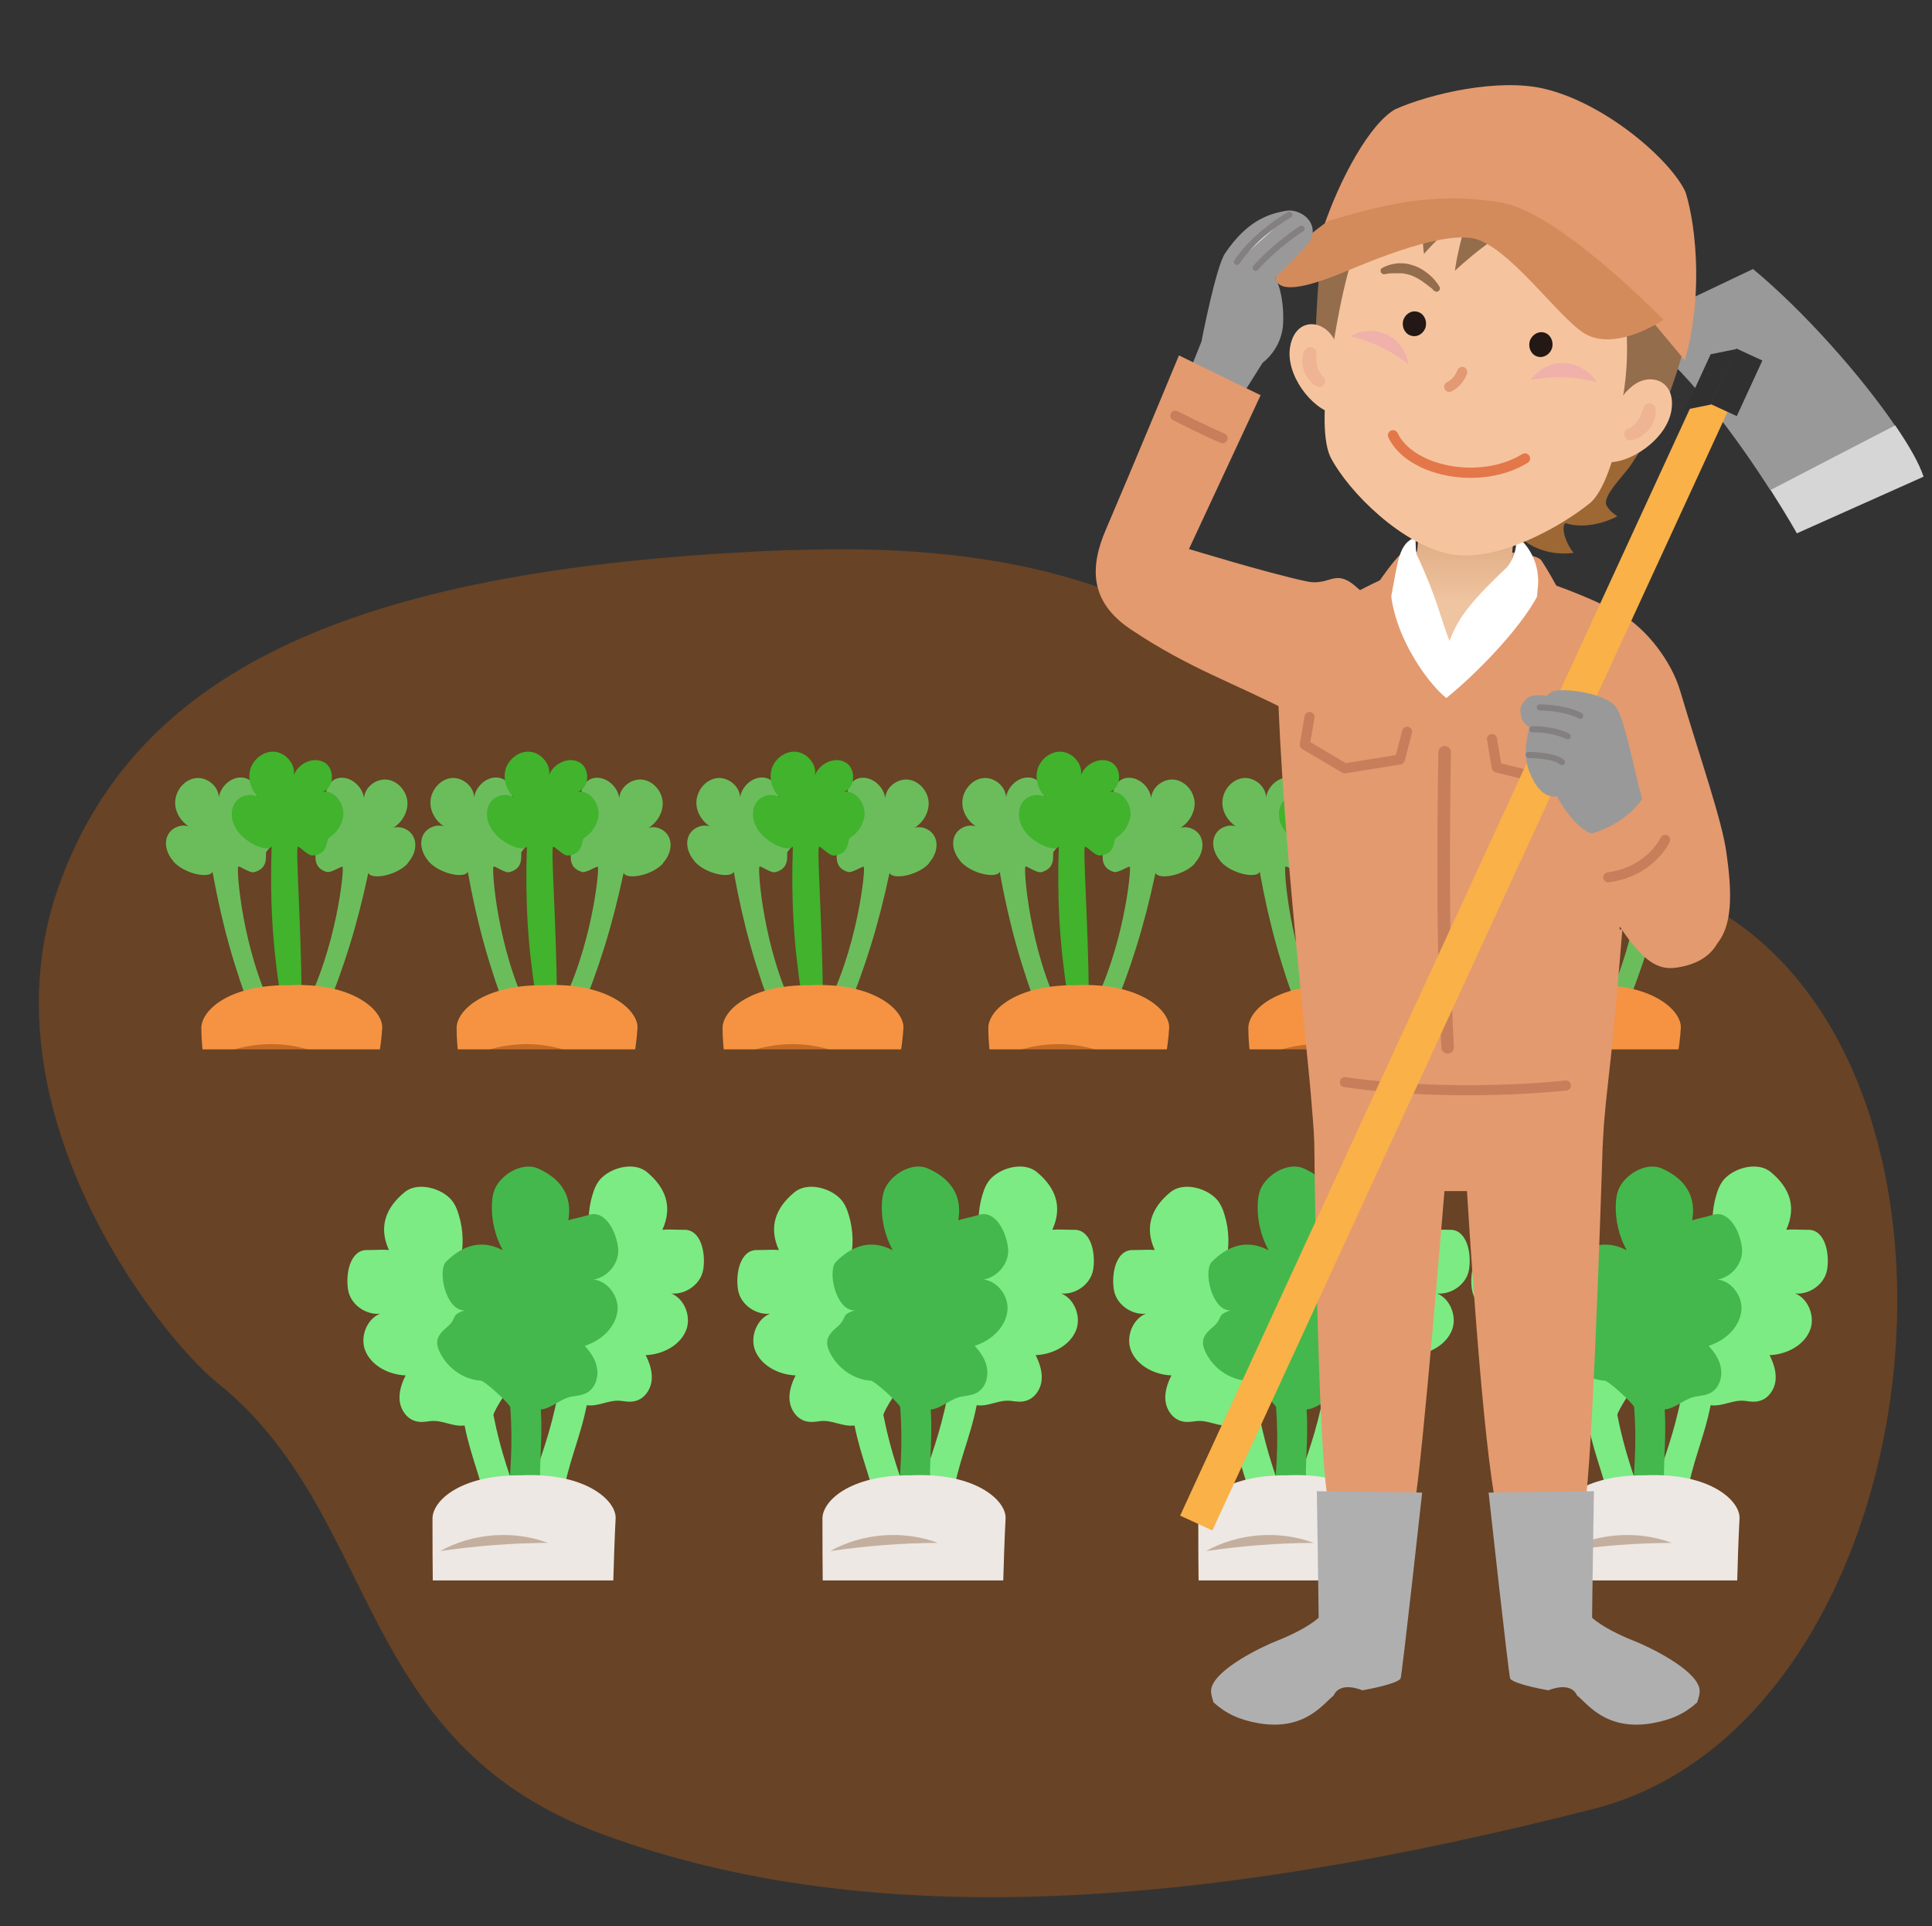 <?xml version="1.0" encoding="UTF-8"?><svg id="_レイヤー_2" xmlns="http://www.w3.org/2000/svg" xmlns:xlink="http://www.w3.org/1999/xlink" viewBox="0 0 84.92 84.65"><rect x="0" y="0" width="84.92" height="84.65" fill="#333333" stroke="none"/><defs><style>.cls-1{stroke:#848080;stroke-width:.27px;}.cls-1,.cls-2,.cls-3,.cls-4,.cls-5{stroke-linecap:round;stroke-linejoin:round;}.cls-1,.cls-6{fill:#fff;}.cls-7{fill:#c46b27;}.cls-8{fill:#7ceb84;}.cls-9{fill:#231815;}.cls-10{fill:#684325;}.cls-11{fill:#d48b5b;}.cls-2{stroke:#e37749;}.cls-2,.cls-3,.cls-12,.cls-4,.cls-5{fill:none;}.cls-2,.cls-4{stroke-width:.45px;}.cls-13{fill:#f9b148;}.cls-14{fill:#e39a6f;}.cls-3{stroke-width:.44px;}.cls-3,.cls-5{stroke:#c77e5b;}.cls-15{fill:#9d6834;}.cls-16{fill:#303030;}.cls-17{fill:#eeb493;}.cls-18{fill:#ede8e4;}.cls-19{fill:url(#_名称未設定グラデーション);}.cls-20{fill:#936d4c;}.cls-21{fill:#6bbd5c;}.cls-22{fill:#f59342;}.cls-23{fill:#f0b1aa;}.cls-24{fill:#c4af9f;}.cls-25{fill:#afafb0;}.cls-26{fill:#999;}.cls-4{stroke:#e29974;}.cls-27{fill:#d6d6d6;}.cls-5{stroke-width:.55px;}.cls-28{fill:#41b32d;}.cls-29{fill:#44b84c;}.cls-30{clip-path:url(#clippath);}.cls-31{fill:#f5c49e;}</style><clipPath id="clippath"><rect class="cls-12" x="12.75" y="50.45" width="69.19" height="19.01"/></clipPath><linearGradient id="_名称未設定グラデーション" x1="-348.93" y1="779.38" x2="-348.93" y2="782.38" gradientTransform="translate(-284.61 -755.9) rotate(-180) scale(1 -1)" gradientUnits="userSpaceOnUse"><stop offset="0" stop-color="#deac83"/><stop offset="1" stop-color="#efc4a0"/></linearGradient></defs><g id="_レイヤー_2-2"><g id="_レイヤー_5"><g id="_レイヤー_2-2"><path class="cls-10" d="M34.83,24.17c-19,.71-28.83,5.14-32.26,14.81-3.43,9.67,4.3,19.63,7.01,21.82,7.17,5.77,5.92,15.74,16.83,19.79,11.98,4.45,26.78,3.21,43.64-1.09,15.9-4.05,18.7-36.16,2.34-40.83s-16.68-15.27-37.56-14.49h0Z"/><path class="cls-21" d="M7.61,37.84c-.28-.32-.42-.79-.22-1.16s.75-.53,1.08-.26c-.45-.21-.79-.68-.77-1.18s.4-.97.89-1.04,1.01.34,1.03.84c.09-.55.67-1.01,1.2-.83s.67,1.04.17,1.29c.56-.26,1.21.4,1.14,1.01-.04.32-.1.56-.42.92-.08.09.16.71-.53.9-.21.06-.66-.3-.71-.24-.08.12.17,3.63,1.56,6.38l-.91.21c-.84-2.19-1.36-4.05-1.78-6.37-.11.31-1.22.12-1.73-.46h0Z"/><path class="cls-21" d="M17.92,37.93c.29-.31.44-.78.25-1.16s-.73-.55-1.07-.29c.46-.19.8-.66.81-1.15s-.37-.98-.86-1.06-1.02.31-1.05.81c-.07-.55-.65-1.02-1.18-.87s-.7,1.03-.2,1.29c-.55-.28-1.22.36-1.17.98.03.32.09.57.4.93.08.09-.17.7.5.91.21.06.67-.28.71-.22.07.12-.27,3.63-1.73,6.34l.9.24c.9-2.17,1.47-4.02,1.96-6.32.1.31,1.22.15,1.74-.42h-.01,0Z"/><path class="cls-28" d="M10.35,36.38c-.21-.37-.24-.86.04-1.18s.84-.36,1.11-.03c-.4-.3-.62-.83-.51-1.31s.6-.87,1.09-.82.92.55.83,1.03c.2-.52.87-.84,1.35-.56s.43,1.16-.11,1.3c.6-.14,1.1.65.9,1.23-.1.3-.22.53-.61.8-.1.07,0,.73-.71.76-.22,0-.59-.44-.64-.38-.1.1.14,3.31.17,6.57h-.93c-.36-2.31-.47-4.24-.39-6.59-.17.28-1.22-.15-1.59-.82Z"/><path class="cls-22" d="M13.92,55.14s2.69-6.54,2.88-9.96c.04-.76-1.26-2.01-4.11-1.88-2.66-.02-3.84,1.12-3.84,1.88,0,3.83,2.88,9.96,2.88,9.96.32,1.1,1.87,1.1,2.19,0Z"/><path class="cls-7" d="M9.18,46.59c1.39-.78,3.17-.92,4.67-.36-1.61,0-3.08.12-4.67.36h0Z"/><path class="cls-7" d="M10.61,49.61c1.48-.6,3.25-.52,4.67.2-1.59-.16-3.07-.23-4.67-.2h0Z"/><path class="cls-7" d="M10.94,52.9c1.19-.44,2.55-.41,3.72.09-1.28.07-2.45.04-3.72-.09h0Z"/><path class="cls-21" d="M18.83,37.84c-.28-.32-.42-.79-.22-1.16s.75-.53,1.08-.26c-.45-.21-.79-.68-.77-1.18s.4-.97.89-1.04,1.01.34,1.03.84c.09-.55.67-1.01,1.2-.83s.67,1.04.17,1.29c.56-.26,1.21.4,1.14,1.01-.04.32-.1.56-.42.92-.08.09.16.71-.53.9-.21.06-.66-.3-.71-.24-.08.12.17,3.63,1.56,6.38l-.91.21c-.84-2.19-1.36-4.05-1.78-6.37-.11.31-1.22.12-1.73-.46h0Z"/><path class="cls-21" d="M29.14,37.93c.29-.31.44-.78.25-1.16s-.73-.55-1.07-.29c.46-.19.8-.66.81-1.15s-.37-.98-.86-1.06-1.02.31-1.05.81c-.07-.55-.65-1.02-1.18-.87s-.7,1.03-.2,1.29c-.55-.28-1.22.36-1.17.98.03.32.09.57.4.93.08.09-.17.7.5.91.21.06.67-.28.71-.22.07.12-.27,3.63-1.73,6.34l.9.24c.9-2.17,1.47-4.02,1.96-6.32.1.31,1.22.15,1.74-.42h0Z"/><path class="cls-28" d="M21.57,36.38c-.21-.37-.24-.86.04-1.18s.84-.36,1.11-.03c-.4-.3-.62-.83-.51-1.31s.6-.87,1.09-.82.92.55.83,1.03c.2-.52.87-.84,1.35-.56s.43,1.16-.11,1.3c.6-.14,1.1.65.9,1.23-.1.3-.22.53-.61.8-.1.07,0,.73-.71.76-.22,0-.59-.44-.64-.38-.1.1.14,3.31.17,6.57h-.93c-.36-2.31-.47-4.24-.39-6.59-.17.28-1.22-.15-1.59-.82Z"/><path class="cls-22" d="M25.14,55.14s2.69-6.54,2.88-9.96c.04-.76-1.26-2.01-4.11-1.88-2.66-.02-3.84,1.12-3.84,1.88,0,3.83,2.88,9.96,2.88,9.96.32,1.1,1.87,1.1,2.19,0Z"/><path class="cls-7" d="M20.4,46.59c1.39-.78,3.17-.92,4.67-.36-1.61,0-3.08.12-4.67.36h0Z"/><path class="cls-7" d="M21.83,49.61c1.48-.6,3.25-.52,4.67.2-1.59-.16-3.07-.23-4.67-.2h0Z"/><path class="cls-7" d="M22.16,52.9c1.19-.44,2.55-.41,3.72.09-1.28.07-2.45.04-3.72-.09h0Z"/><path class="cls-21" d="M30.52,37.84c-.28-.32-.42-.79-.22-1.16s.75-.53,1.08-.26c-.45-.21-.79-.68-.77-1.18s.4-.97.89-1.04,1.01.34,1.03.84c.09-.55.67-1.01,1.2-.83.53.18.67,1.04.17,1.29.56-.26,1.21.4,1.14,1.01-.04.32-.1.56-.42.92-.08.09.16.71-.53.9-.21.06-.66-.3-.71-.24-.08.12.17,3.63,1.56,6.38l-.91.21c-.84-2.19-1.36-4.05-1.78-6.37-.11.31-1.22.12-1.73-.46h0Z"/><path class="cls-21" d="M40.83,37.93c.29-.31.44-.78.25-1.16s-.73-.55-1.07-.29c.46-.19.8-.66.81-1.15s-.37-.98-.86-1.06-1.02.31-1.05.81c-.07-.55-.65-1.02-1.18-.87s-.7,1.03-.2,1.29c-.55-.28-1.22.36-1.17.98.03.32.09.57.4.93.08.09-.17.7.5.91.21.06.67-.28.71-.22.07.12-.27,3.63-1.73,6.34l.9.24c.9-2.17,1.47-4.02,1.96-6.32.1.31,1.22.15,1.74-.42h-.01Z"/><path class="cls-28" d="M33.26,36.38c-.21-.37-.24-.86.04-1.18s.84-.36,1.11-.03c-.4-.3-.62-.83-.51-1.31s.6-.87,1.09-.82.92.55.83,1.03c.2-.52.87-.84,1.35-.56s.43,1.16-.11,1.3c.6-.14,1.1.65.9,1.23-.1.3-.22.53-.61.8-.1.07,0,.73-.71.76-.22,0-.59-.44-.64-.38-.1.1.14,3.31.17,6.57h-.93c-.36-2.31-.47-4.24-.39-6.59-.17.28-1.22-.15-1.59-.82Z"/><path class="cls-22" d="M36.83,55.14s2.69-6.54,2.88-9.96c.04-.76-1.26-2.01-4.11-1.88-2.66-.02-3.84,1.12-3.84,1.88,0,3.83,2.88,9.96,2.88,9.96.32,1.1,1.87,1.1,2.19,0Z"/><path class="cls-7" d="M32.09,46.59c1.39-.78,3.17-.92,4.67-.36-1.61,0-3.08.12-4.67.36h0Z"/><path class="cls-7" d="M33.52,49.61c1.48-.6,3.25-.52,4.67.2-1.59-.16-3.07-.23-4.67-.2h0Z"/><path class="cls-7" d="M33.85,52.9c1.19-.44,2.55-.41,3.72.09-1.28.07-2.45.04-3.72-.09h0Z"/><path class="cls-21" d="M42.21,37.84c-.28-.32-.42-.79-.22-1.16s.75-.53,1.08-.26c-.45-.21-.79-.68-.77-1.18s.4-.97.89-1.04,1.01.34,1.03.84c.09-.55.67-1.01,1.2-.83s.67,1.04.17,1.29c.56-.26,1.21.4,1.14,1.01-.04.32-.1.56-.42.92-.08.09.16.71-.53.9-.21.06-.66-.3-.71-.24-.08.12.17,3.63,1.56,6.38l-.91.21c-.84-2.19-1.36-4.05-1.78-6.37-.11.31-1.22.12-1.73-.46h0Z"/><path class="cls-21" d="M52.52,37.93c.29-.31.44-.78.25-1.16s-.73-.55-1.07-.29c.46-.19.8-.66.81-1.15s-.37-.98-.86-1.06-1.02.31-1.05.81c-.07-.55-.65-1.02-1.18-.87s-.7,1.03-.2,1.29c-.55-.28-1.22.36-1.17.98.03.32.09.57.4.93.08.09-.17.7.5.91.21.06.67-.28.71-.22.07.12-.27,3.63-1.73,6.34l.9.24c.9-2.17,1.47-4.02,1.96-6.32.1.31,1.22.15,1.74-.42h-.01Z"/><path class="cls-28" d="M44.95,36.38c-.21-.37-.24-.86.04-1.18s.84-.36,1.11-.03c-.4-.3-.62-.83-.51-1.31s.6-.87,1.09-.82.92.55.83,1.03c.2-.52.87-.84,1.35-.56s.43,1.16-.11,1.3c.6-.14,1.1.65.9,1.23-.1.3-.22.53-.61.8-.1.07,0,.73-.71.76-.22,0-.59-.44-.64-.38-.1.1.14,3.31.17,6.57h-.93c-.36-2.31-.47-4.24-.39-6.59-.17.28-1.22-.15-1.59-.82Z"/><path class="cls-22" d="M48.51,55.14s2.69-6.54,2.88-9.96c.04-.76-1.26-2.01-4.11-1.88-2.66-.02-3.84,1.12-3.84,1.88,0,3.83,2.88,9.96,2.88,9.96.32,1.1,1.87,1.1,2.19,0Z"/><path class="cls-7" d="M43.78,46.59c1.39-.78,3.17-.92,4.67-.36-1.61,0-3.08.12-4.67.36h0Z"/><path class="cls-7" d="M45.21,49.61c1.48-.6,3.25-.52,4.67.2-1.59-.16-3.07-.23-4.67-.2h0Z"/><path class="cls-7" d="M45.54,52.9c1.19-.44,2.55-.41,3.72.09-1.28.07-2.45.04-3.72-.09h0Z"/><path class="cls-21" d="M53.64,37.84c-.28-.32-.42-.79-.22-1.16s.75-.53,1.08-.26c-.45-.21-.79-.68-.77-1.18s.4-.97.89-1.04,1.01.34,1.03.84c.09-.55.67-1.01,1.2-.83s.67,1.04.17,1.29c.56-.26,1.21.4,1.14,1.01-.04.32-.1.56-.42.92-.08.09.16.71-.53.9-.21.06-.66-.3-.71-.24-.08.12.17,3.63,1.56,6.38l-.91.21c-.84-2.19-1.36-4.05-1.78-6.37-.11.31-1.22.12-1.73-.46h0Z"/><path class="cls-21" d="M63.94,37.93c.29-.31.44-.78.25-1.16s-.73-.55-1.07-.29c.46-.19.8-.66.81-1.15s-.37-.98-.86-1.06-1.02.31-1.05.81c-.07-.55-.65-1.02-1.18-.87s-.7,1.03-.2,1.29c-.55-.28-1.22.36-1.17.98.03.32.09.57.4.93.08.09-.17.7.5.91.21.06.67-.28.71-.22.07.12-.27,3.63-1.73,6.34l.9.24c.9-2.17,1.47-4.02,1.96-6.32.1.31,1.22.15,1.74-.42h-.01Z"/><path class="cls-28" d="M56.38,36.38c-.21-.37-.24-.86.04-1.18s.84-.36,1.11-.03c-.4-.3-.62-.83-.51-1.31s.6-.87,1.09-.82.92.55.83,1.03c.2-.52.87-.84,1.35-.56s.43,1.16-.11,1.3c.6-.14,1.1.65.9,1.23-.1.3-.22.53-.61.8-.1.07,0,.73-.71.76-.22,0-.59-.44-.64-.38-.1.1.14,3.31.17,6.57h-.93c-.36-2.31-.47-4.24-.39-6.59-.17.28-1.22-.15-1.59-.82Z"/><path class="cls-22" d="M59.94,55.14s2.69-6.54,2.88-9.96c.04-.76-1.26-2.01-4.11-1.88-2.66-.02-3.84,1.12-3.84,1.88,0,3.83,2.88,9.96,2.88,9.96.32,1.1,1.87,1.1,2.19,0Z"/><path class="cls-7" d="M55.21,46.59c1.39-.78,3.17-.92,4.67-.36-1.61,0-3.08.12-4.67.36h0Z"/><path class="cls-7" d="M56.63,49.61c1.48-.6,3.25-.52,4.67.2-1.59-.16-3.07-.23-4.67-.2h0Z"/><path class="cls-7" d="M56.97,52.9c1.19-.44,2.55-.41,3.72.09-1.28.07-2.45.04-3.72-.09h0Z"/><path class="cls-21" d="M64.7,37.84c-.28-.32-.42-.79-.22-1.16s.75-.53,1.08-.26c-.45-.21-.79-.68-.77-1.18s.4-.97.89-1.04,1.01.34,1.03.84c.09-.55.67-1.01,1.2-.83s.67,1.04.17,1.29c.56-.26,1.21.4,1.14,1.01-.04.32-.1.56-.42.92-.08.09.16.71-.53.9-.21.06-.66-.3-.71-.24-.08.12.17,3.63,1.56,6.38l-.91.21c-.84-2.19-1.36-4.05-1.78-6.37-.11.31-1.22.12-1.73-.46h0Z"/><path class="cls-21" d="M75.01,37.93c.29-.31.44-.78.25-1.16s-.73-.55-1.07-.29c.46-.19.8-.66.81-1.15s-.37-.98-.86-1.06-1.02.31-1.05.81c-.07-.55-.65-1.02-1.18-.87s-.7,1.03-.2,1.29c-.55-.28-1.22.36-1.17.98.03.32.09.57.4.93.08.09-.17.7.5.91.21.06.67-.28.71-.22.07.12-.27,3.63-1.73,6.34l.9.24c.9-2.17,1.47-4.02,1.96-6.32.1.31,1.22.15,1.74-.42h0Z"/><path class="cls-28" d="M67.44,36.38c-.21-.37-.24-.86.04-1.18s.84-.36,1.11-.03c-.4-.3-.62-.83-.51-1.31s.6-.87,1.09-.82.92.55.83,1.03c.2-.52.87-.84,1.35-.56s.43,1.16-.11,1.3c.6-.14,1.1.65.9,1.23-.1.3-.22.53-.61.8-.1.07,0,.73-.71.76-.22,0-.59-.44-.64-.38-.1.1.14,3.31.17,6.57h-.93c-.36-2.31-.47-4.24-.39-6.59-.17.28-1.22-.15-1.59-.82Z"/><path class="cls-22" d="M71,55.14s2.69-6.54,2.88-9.96c.04-.76-1.26-2.01-4.11-1.88-2.66-.02-3.84,1.12-3.84,1.88,0,3.83,2.88,9.96,2.88,9.96.32,1.1,1.87,1.1,2.19,0Z"/><path class="cls-7" d="M66.27,46.59c1.39-.78,3.17-.92,4.67-.36-1.61,0-3.08.12-4.67.36h0Z"/><path class="cls-7" d="M67.7,49.61c1.48-.6,3.25-.52,4.67.2-1.59-.16-3.07-.23-4.67-.2h0Z"/><path class="cls-7" d="M68.03,52.9c1.19-.44,2.55-.41,3.72.09-1.28.07-2.45.04-3.72-.09h0Z"/><rect class="cls-10" x="7.46" y="46.12" width="67.48" height="12.16"/><g class="cls-30"><path class="cls-8" d="M17.1,54.95c-.46-1-.17-1.85.68-2.55.53-.44,1.48-.23,1.98.25.21.2.33.48.41.76.2.66.22,1.38.05,2.05.6-.56,1.42-.81,2.53-.17.5.29.57,2.11-.23,2.28.71.04.34.24.99.53.22.1.43.24.52.46.07.17.05.35.02.53-.15.73-.66,1.38-1.38,1.64-.13-.06-1.01,1.33-.98,1.47.33,1.66.74,2.72,1.25,4.18-.78.05-.98-.33-1.47.29-.22-1.48-.76-2.55-1.05-4.02-.54.07-.98-.26-1.52-.19-.21.03-.42.06-.63,0-.38-.1-.65-.48-.7-.87s.08-.79.26-1.14c-.74-.03-1.51-.42-1.78-1.1s.18-1.62.92-1.67c-.7.25-1.55-.26-1.67-.99s.1-1.77.84-1.75c.51,0,.64-.03.97,0h-.01Z"/><path class="cls-8" d="M29.11,54.06c.46-1,.17-1.85-.68-2.55-.53-.44-1.48-.23-1.98.25-.21.2-.33.48-.41.76-.2.66-.22,1.38-.05,2.05-.6-.56-1.42-.81-2.53-.17-.5.29-.57,2.11.23,2.28-.71.04-.34.24-.99.53-.22.1-.43.24-.52.46-.07.17-.05.35-.02.53.15.73.66,1.38,1.38,1.64.13-.06,1.01,1.33.98,1.47-.33,1.66-.74,2.72-1.25,4.18.78.05.98-.33,1.47.29.22-1.48.76-2.55,1.05-4.02.54.07.98-.26,1.52-.19.21.03.42.06.63,0,.38-.1.65-.48.7-.87s-.08-.79-.26-1.14c.74-.03,1.51-.42,1.78-1.1s-.18-1.62-.92-1.67c.7.25,1.55-.26,1.67-.99s-.1-1.77-.84-1.75c-.51,0-.64-.03-.97,0h.01Z"/><path class="cls-29" d="M24.98,53.64c.19-1.08-.32-1.83-1.32-2.28-.63-.29-1.49.16-1.84.76-.15.25-.19.55-.2.84-.02.69.15,1.39.48,1.99-.72-.38-1.58-.41-2.49.5-.4.41,0,2.18.82,2.14-.68.22-.27.32-.82.77-.18.15-.36.34-.39.58-.02.18.04.35.12.51.33.67,1,1.16,1.76,1.23.11-.09,1.32,1.03,1.33,1.17.12,1.69,0,2.82-.12,4.36.77-.16.86-.57,1.49-.1-.17-1.48.07-2.66-.03-4.16.54-.07.88-.51,1.42-.58.21-.03.42-.06.61-.16.35-.2.5-.63.45-1.03s-.28-.74-.55-1.03c.71-.22,1.35-.79,1.44-1.53s-.6-1.52-1.32-1.37c.74.06,1.43-.66,1.35-1.39s-.56-1.68-1.27-1.47c-.49.15-.62.14-.94.25,0,0,.02,0,.02,0Z"/><path class="cls-18" d="M26.03,81.74c.93-5.77.84-11.53,1.03-15,.04-.77-1.28-2.03-4.16-1.9-2.69-.02-3.89,1.13-3.89,1.9,0,3.88.05,10.61.66,14.08.1.57,1.86,8.83,3.49,8.43s2.77-6.93,2.87-7.51Z"/><path class="cls-24" d="M19.35,68.17c1.41-.79,3.22-.93,4.73-.36-1.63.01-3.12.13-4.73.36h0Z"/><path class="cls-24" d="M20.79,71.22c1.5-.6,3.29-.53,4.73.2-1.61-.17-3.11-.23-4.73-.2h0Z"/><path class="cls-24" d="M21.13,74.55c1.21-.45,2.59-.42,3.77.09-1.29.07-2.48.04-3.77-.09h0Z"/><path class="cls-24" d="M19.83,79.41c1.21-.45,2.59-.42,3.77.09-1.29.07-2.48.04-3.77-.09h0Z"/><path class="cls-8" d="M34.24,54.95c-.46-1-.17-1.85.68-2.55.53-.44,1.48-.23,1.98.25.21.2.33.48.41.76.2.66.22,1.38.05,2.05.6-.56,1.42-.81,2.53-.17.5.29.57,2.11-.23,2.28.71.04.34.24.99.53.22.1.43.24.52.46.07.17.05.35.02.53-.15.73-.66,1.38-1.38,1.64-.13-.06-1.01,1.33-.98,1.47.33,1.66.74,2.72,1.25,4.18-.78.05-.98-.33-1.47.29-.22-1.48-.76-2.55-1.05-4.02-.54.07-.98-.26-1.52-.19-.21.03-.42.06-.63,0-.38-.1-.65-.48-.7-.87s.08-.79.26-1.14c-.74-.03-1.51-.42-1.78-1.1s.18-1.62.92-1.67c-.7.25-1.55-.26-1.67-.99s.1-1.77.84-1.75c.51,0,.64-.03.97,0h0Z"/><path class="cls-8" d="M46.25,54.06c.46-1,.17-1.85-.68-2.55-.53-.44-1.48-.23-1.98.25-.21.2-.33.48-.41.76-.2.66-.22,1.38-.05,2.05-.6-.56-1.42-.81-2.53-.17-.5.29-.57,2.11.23,2.28-.71.04-.34.24-.99.53-.22.1-.43.24-.52.46-.07.17-.05.35-.02.53.15.73.66,1.38,1.38,1.64.13-.06,1.01,1.33.98,1.47-.33,1.66-.74,2.72-1.25,4.18.78.05.98-.33,1.47.29.22-1.48.76-2.55,1.05-4.02.54.07.98-.26,1.52-.19.21.03.42.06.63,0,.38-.1.65-.48.7-.87s-.08-.79-.26-1.14c.74-.03,1.51-.42,1.78-1.1s-.18-1.62-.92-1.67c.7.25,1.55-.26,1.67-.99s-.1-1.77-.84-1.75c-.51,0-.64-.03-.97,0h0Z"/><path class="cls-29" d="M42.12,53.64c.19-1.08-.32-1.83-1.32-2.28-.63-.29-1.49.16-1.84.76-.15.25-.19.55-.2.84-.02.69.15,1.39.48,1.99-.72-.38-1.58-.41-2.49.5-.4.41,0,2.18.82,2.14-.68.22-.27.32-.82.77-.18.15-.36.34-.39.58-.02.18.04.35.12.51.33.67,1,1.16,1.76,1.23.11-.09,1.32,1.03,1.33,1.17.12,1.69,0,2.82-.12,4.36.77-.16.86-.57,1.49-.1-.17-1.48.07-2.66-.03-4.16.54-.07.88-.51,1.42-.58.21-.03.42-.06.61-.16.35-.2.5-.63.45-1.03s-.28-.74-.55-1.03c.71-.22,1.35-.79,1.44-1.53s-.6-1.52-1.32-1.37c.74.06,1.43-.66,1.35-1.39s-.56-1.68-1.27-1.47c-.49.15-.62.14-.94.25,0,0,.02,0,.02,0Z"/><path class="cls-18" d="M43.17,81.74c.93-5.77.84-11.53,1.03-15,.04-.77-1.28-2.03-4.16-1.9-2.69-.02-3.89,1.13-3.89,1.9,0,3.88.05,10.61.66,14.08.1.57,1.86,8.83,3.49,8.43s2.77-6.93,2.87-7.51Z"/><path class="cls-24" d="M36.49,68.17c1.41-.79,3.22-.93,4.73-.36-1.63.01-3.12.13-4.73.36h0Z"/><path class="cls-24" d="M37.94,71.22c1.5-.6,3.29-.53,4.73.2-1.61-.17-3.11-.23-4.73-.2h0Z"/><path class="cls-24" d="M38.27,74.55c1.21-.45,2.59-.42,3.77.09-1.29.07-2.48.04-3.77-.09h0Z"/><path class="cls-24" d="M36.97,79.41c1.21-.45,2.59-.42,3.77.09-1.29.07-2.48.04-3.77-.09h0Z"/><path class="cls-8" d="M50.76,54.95c-.46-1-.17-1.85.68-2.55.53-.44,1.48-.23,1.98.25.21.2.33.48.41.76.2.66.22,1.38.05,2.05.6-.56,1.42-.81,2.53-.17.5.29.57,2.11-.23,2.28.71.04.34.24.99.53.22.1.43.24.52.46.07.17.05.35.02.53-.15.73-.66,1.38-1.38,1.64-.13-.06-1.01,1.33-.98,1.47.33,1.66.74,2.72,1.25,4.18-.78.05-.98-.33-1.47.29-.22-1.48-.76-2.55-1.05-4.02-.54.07-.98-.26-1.52-.19-.21.03-.42.06-.63,0-.38-.1-.65-.48-.7-.87s.08-.79.26-1.14c-.74-.03-1.51-.42-1.78-1.1s.18-1.62.92-1.67c-.7.25-1.55-.26-1.67-.99s.1-1.77.84-1.75c.51,0,.64-.03.97,0h0Z"/><path class="cls-8" d="M62.77,54.06c.46-1,.17-1.85-.68-2.55-.53-.44-1.48-.23-1.98.25-.21.2-.33.48-.41.76-.2.66-.22,1.38-.05,2.05-.6-.56-1.42-.81-2.53-.17-.5.29-.57,2.11.23,2.28-.71.04-.34.24-.99.53-.22.1-.43.24-.52.46-.07.17-.05.35-.02.53.15.73.66,1.38,1.38,1.64.13-.06,1.01,1.33.98,1.47-.33,1.66-.74,2.72-1.25,4.18.78.05.98-.33,1.47.29.22-1.48.76-2.55,1.05-4.02.54.07.98-.26,1.52-.19.21.03.42.06.63,0,.38-.1.65-.48.7-.87s-.08-.79-.26-1.14c.74-.03,1.51-.42,1.78-1.1s-.18-1.62-.92-1.67c.7.25,1.55-.26,1.67-.99s-.1-1.77-.84-1.75c-.51,0-.64-.03-.97,0h0Z"/><path class="cls-29" d="M58.64,53.64c.19-1.08-.32-1.83-1.32-2.28-.63-.29-1.49.16-1.84.76-.15.25-.19.55-.2.84-.02.69.15,1.39.48,1.99-.72-.38-1.58-.41-2.49.5-.4.41,0,2.18.82,2.14-.68.22-.27.32-.82.77-.18.15-.36.34-.39.58-.02.18.04.35.12.51.33.67,1,1.16,1.76,1.23.11-.09,1.32,1.03,1.33,1.17.12,1.69,0,2.82-.12,4.36.77-.16.86-.57,1.49-.1-.17-1.48.07-2.66-.03-4.16.54-.07.88-.51,1.42-.58.21-.03.42-.06.61-.16.35-.2.5-.63.45-1.03s-.28-.74-.55-1.03c.71-.22,1.35-.79,1.44-1.53s-.6-1.52-1.32-1.37c.74.06,1.43-.66,1.35-1.39s-.56-1.68-1.27-1.47c-.49.15-.62.14-.94.25,0,0,.02,0,.02,0Z"/><path class="cls-18" d="M59.69,81.74c.93-5.77.84-11.53,1.03-15,.04-.77-1.28-2.03-4.16-1.9-2.69-.02-3.89,1.13-3.89,1.9,0,3.88.05,10.61.66,14.08.1.57,1.86,8.83,3.49,8.43s2.77-6.93,2.87-7.51Z"/><path class="cls-24" d="M53.01,68.17c1.41-.79,3.22-.93,4.73-.36-1.63.01-3.12.13-4.73.36h0Z"/><path class="cls-24" d="M54.46,71.22c1.5-.6,3.29-.53,4.73.2-1.61-.17-3.11-.23-4.73-.2h0Z"/><path class="cls-24" d="M54.79,74.55c1.21-.45,2.59-.42,3.77.09-1.29.07-2.48.04-3.77-.09h0Z"/><path class="cls-24" d="M53.49,79.41c1.21-.45,2.59-.42,3.77.09-1.29.07-2.48.04-3.77-.09h0Z"/><path class="cls-8" d="M66.5,54.95c-.46-1-.17-1.85.68-2.55.53-.44,1.48-.23,1.98.25.21.2.33.48.41.76.2.66.22,1.38.05,2.05.6-.56,1.42-.81,2.53-.17.5.29.57,2.11-.23,2.28.71.04.34.24.99.53.22.1.43.24.52.46.07.17.05.35.02.53-.15.73-.66,1.38-1.38,1.64-.13-.06-1.01,1.33-.98,1.47.33,1.66.74,2.72,1.25,4.18-.78.05-.98-.33-1.47.29-.22-1.48-.76-2.55-1.05-4.02-.54.07-.98-.26-1.52-.19-.21.03-.42.06-.63,0-.38-.1-.65-.48-.7-.87s.08-.79.26-1.14c-.74-.03-1.51-.42-1.78-1.1s.18-1.62.92-1.67c-.7.25-1.55-.26-1.67-.99s.1-1.77.84-1.75c.51,0,.64-.03.97,0h-.01Z"/><path class="cls-8" d="M78.51,54.06c.46-1,.17-1.85-.68-2.55-.53-.44-1.48-.23-1.98.25-.21.2-.33.48-.41.76-.2.66-.22,1.38-.05,2.05-.6-.56-1.42-.81-2.53-.17-.5.29-.57,2.11.23,2.28-.71.04-.34.24-.99.53-.22.1-.43.24-.52.46-.07.17-.05.35-.02.53.15.73.66,1.38,1.38,1.64.13-.06,1.01,1.33.98,1.47-.33,1.66-.74,2.72-1.25,4.18.78.05.98-.33,1.47.29.22-1.48.76-2.55,1.05-4.02.54.07.98-.26,1.52-.19.21.03.42.06.63,0,.38-.1.65-.48.7-.87s-.08-.79-.26-1.14c.74-.03,1.51-.42,1.78-1.1s-.18-1.62-.92-1.67c.7.25,1.55-.26,1.67-.99s-.1-1.77-.84-1.75c-.51,0-.64-.03-.97,0h.01Z"/><path class="cls-29" d="M74.38,53.64c.19-1.08-.32-1.83-1.32-2.28-.63-.29-1.49.16-1.84.76-.15.25-.19.55-.2.84-.02.69.15,1.39.48,1.99-.72-.38-1.58-.41-2.49.5-.4.41,0,2.18.82,2.14-.68.22-.27.32-.82.77-.18.15-.36.34-.39.58-.02.18.04.35.12.51.33.67,1,1.16,1.76,1.23.11-.09,1.32,1.03,1.33,1.17.12,1.69,0,2.82-.12,4.36.77-.16.86-.57,1.49-.1-.17-1.48.07-2.66-.03-4.16.54-.07.88-.51,1.42-.58.21-.03.42-.06.61-.16.35-.2.5-.63.45-1.03s-.28-.74-.55-1.03c.71-.22,1.35-.79,1.44-1.53s-.6-1.52-1.32-1.37c.74.06,1.43-.66,1.35-1.39s-.56-1.68-1.27-1.47c-.49.15-.62.14-.94.25,0,0,.02,0,.02,0Z"/><path class="cls-18" d="M75.43,81.74c.93-5.77.84-11.53,1.03-15,.04-.77-1.28-2.03-4.16-1.9-2.69-.02-3.89,1.13-3.89,1.9,0,3.88.05,10.61.66,14.08.1.57,1.86,8.83,3.49,8.43s2.77-6.93,2.87-7.51Z"/><path class="cls-24" d="M68.75,68.17c1.41-.79,3.22-.93,4.73-.36-1.63.01-3.12.13-4.73.36h0Z"/><path class="cls-24" d="M70.2,71.22c1.5-.6,3.29-.53,4.73.2-1.61-.17-3.11-.23-4.73-.2h0Z"/><path class="cls-24" d="M70.53,74.55c1.21-.45,2.59-.42,3.77.09-1.29.07-2.48.04-3.77-.09h0Z"/><path class="cls-24" d="M69.23,79.41c1.21-.45,2.59-.42,3.77.09-1.29.07-2.48.04-3.77-.09h0Z"/></g></g><g id="_レイヤー_2-3"><path class="cls-14" d="M67.78,25.53c.56.16,2.58.91,3.6,1.54.99.61,2.07,1.95,2.47,3.29.88,2.96,1.84,5.7,2.03,7.09.19,1.38.54,3.97-1.14,4.5s-2.87-.92-3.65-1.74c-.78-.82.09-3.35-.1-4.89-.77-1.62-3.1-8.55-3.2-9.79h-.01Z"/><path class="cls-14" d="M68.85,26.63s-.49-1.08-1.1-2c-.38-.56-5.56-.56-6.21-.25-.62.62-1.57,2.15-1.73,2.47.99,0,9.04-.22,9.04-.22Z"/><path class="cls-19" d="M66.68,23.16s-.5,1.61,0,2.2c.56.65-.23.1.97.9-.81,1.19-4.11,3.32-4.11,3.32l-2.54-3.15s.72-.63,1.02-1.07.35-2.29.35-2.29l4.31.1h0Z"/><path class="cls-6" d="M61.14,26.27c.32-1.67.34-2.38,1.08-2.66,0,.13,0,.5.04.74.91,1.94,1.05,2.79,1.45,3.82.35-.89.73-1.54,2.51-3.22.29-.32.46-.86.41-1.18.1,0,.32.06.32.06,0,0,.83.8.63,2.11-.28,5.14-2.81,5.9-3.94,6.77-1.25-1.7-2.78-3.56-2.5-6.45h0Z"/><path class="cls-14" d="M58.73,26.46c.87-.41,1.87-.98,2.38-1.14-.12,2.3,1.59,4.66,2.46,5.36,1.7-1.37,3.93-3.82,4.26-5.11.52.31.97.44,2.61,1.14,1.71.73,2.42,2.26,2.48,5.09.02.78-1.01.43-1.14,1.18-.06.33-.45,4.65-.59,7.87h.12c-.15,1.82-.37,4.5-.6,6.47-.19,1.65-.26,2.64-.26,3.03l-12.67-.15s-.14-2.01-.26-3.14c-.78-7.78-1.14-11.65-1.34-16.35-.5-1.24,1.4-3.67,2.54-4.26h0Z"/><path class="cls-14" d="M57.76,49.51s.13,14.63.64,16.5c.39,1.46,3.57,1.36,3.78.1.36-2.09,1.31-13.76,1.31-13.76h.99s.69,11.57,1.35,14.12c.26,1.02,3.52,2.2,3.89-.76.35-2.88.75-16.18.75-16.18,0,0-12.71-.02-12.71-.02Z"/><path class="cls-25" d="M57.88,65.53s.08,5.05.08,5.57c-.42.38-1.21.77-1.8,1-.72.28-2.69,1.24-2.91,2.08-.06.24.05.49.09.64.54.49,1.13.77,2,.92,2.04.34,2.84-.89,3.28-1.22.29-.66,1.26-.23,1.26-.23,0,0,1.47-.25,1.68-.51.06-.08.95-8.18.95-8.18l-4.63-.06h0Z"/><path class="cls-25" d="M70.06,65.53s-.08,5.05-.08,5.57c.42.38,1.21.77,1.8,1,.72.28,2.69,1.24,2.91,2.08.06.24-.05.49-.09.64-.54.49-1.13.77-2,.92-2.04.34-2.84-.89-3.28-1.22-.29-.66-1.26-.23-1.26-.23,0,0-1.47-.25-1.68-.51-.06-.08-.95-8.18-.95-8.18l4.63-.06h0Z"/><path class="cls-15" d="M72.46,18.84c-.07.52-.3.87-.75,1.56-.33.5-1.28,1.39-1.1,1.8.11.26.48.49.48.49,0,0-1.18.66-2.29.3-.22.25.09,1,.37,1.31-1.31.17-2.12-.5-2.12-.5l3.64-4.95h1.79-.02Z"/><path class="cls-31" d="M72.19,16.19c-.12.52-.58.93-.71,1.52-.37,1.8-.82,3.71-1.58,4.39-1.26,1.03-4.08,2.63-6.12,2.26-2.11-.38-4.5-2.71-5.31-4.29-.39-.87-.26-2.66-.02-4.35.1-.72-.27-1.53-.16-2.14.27-1.52.38-2.96,1.18-4.07,1.58-2.21,5.1-3.25,7.51-2.81,2.72.49,5.31,2.68,5.67,5.79.12,1.03-.2,2.59-.45,3.72v-.02h-.01Z"/><path class="cls-26" d="M77.06,11.82l-5.4,2.57c2.41,1.66,4.79,5.02,6.15,7.15,1.4-.73,4.2-2.18,5.48-2.84-1.5-2.2-4.01-5.03-6.23-6.87h0Z"/><path class="cls-27" d="M84.55,20.95c-.19-.58-.64-1.37-1.25-2.26-1.28.66-4.08,2.11-5.48,2.84.72,1.12,1.16,1.91,1.16,1.91l5.57-2.49Z"/><path class="cls-20" d="M69.9,9.6c.74.99,1.24,2.45,1.53,3.93.13,1.5.16,2.99-.25,4.64l1.86-.04s.72-1.59,1.11-3.45c.14-.64-.16-1.7-.16-1.7,0,0-.05-4.51-1.85-4.84,0,0-.44-1.11-1.07-2.09-.41-.64-1.76-1.53-3.35-1.74-.65-.09-1.89-.31-2.44-.3.24.38.36.66.41.9-1.95-.31-2.36-.28-3.41-.32l1.66.7s-2.87.51-2.7.74c-1.68.72-2.66,3.31-2.66,3.31,0,0-.26.7-.48,1.82-.2,1.03-.29,3.94-.29,3.94,0,0,.45-.02.65.99.07-.44.41-2.98.98-4.74.15-.46,1.77-1.05,3.18-1.5-.15.57-.03,1.31-.03,1.31,0,0,1.01-1.19,1.93-1.66-.47,1.5-.57,2.4-.57,2.4,0,0,2.11-2.01,3.52-2.26-.42.56-.44.37-.88,1.2,0,0,1.03-1.16,3.3-1.25h0Z"/><path class="cls-14" d="M58.14,10.09c.74-2.23,2.08-4.67,3.19-5.29,1.58-.7,4.53-1.36,6.5-.91,2.72.62,5.62,3.15,6.26,4.56.51,1.65.74,4.8-.04,7.38l-1.88-2.25s-4.42-3.4-5.86-3.79c-3.79-1.02-8.17.3-8.17.3Z"/><path class="cls-11" d="M58.38,9.71c2.14-.62,4.51-1.33,7.6-.81,2.51.43,6.83,4.86,7.14,5.15,0,0-1.97,1.36-3.36.67-1.14-.56-3.49-4.04-5.1-4.26-1.62-.22-4.72,1.15-5.73,1.56-2,.81-2.74.72-2.85.24-.04-.2.16-.67.81-1.32.67-.66,1.49-1.23,1.49-1.23Z"/><path class="cls-31" d="M71.76,16.96c.76-.61,1.9-.25,1.71,1.05s-1.86,2.42-2.93,2.3c.35-.61.21-.9.45-1.97.17-.76.29-.98.77-1.38Z"/><path class="cls-17" d="M72.77,17.95c.02.14,0,.3-.04.45s-.12.29-.21.42-.21.24-.34.33c-.07.05-.14.08-.21.12-.04.02-.07.03-.11.04-.02,0-.04.01-.06.02h-.03l-.04.02c-.14.04-.29-.05-.33-.19-.04-.14.05-.29.2-.33h.01l.03-.02s.04-.02.06-.04c.04-.03.08-.06.11-.09.07-.06.13-.14.19-.21.05-.08.09-.17.13-.26l.11-.3h0c.05-.15.21-.22.36-.17.1.04.17.12.18.22h-.01Z"/><path class="cls-31" d="M58.57,14.8c-.5-.78-1.63-.81-1.86.42-.23,1.23.94,2.76,1.94,2.97-.13-.66.08-.88.19-1.92.08-.74.04-.97-.27-1.48h0Z"/><path class="cls-17" d="M57.34,15.38c-.06.12-.09.27-.1.42,0,.15.02.3.06.45s.11.28.21.41c.05.06.1.12.15.17.03.03.06.05.09.07.02.01.03.02.05.03l.03.02.03.02c.12.08.28.04.35-.08.08-.12.04-.28-.08-.35h0l-.02-.04s-.03-.03-.04-.05c-.03-.04-.05-.08-.08-.11-.05-.08-.08-.16-.1-.25-.02-.09-.03-.18-.03-.27v-.31h0c0-.15-.12-.26-.27-.26-.1,0-.19.06-.23.14h-.02,0Z"/><path class="cls-4" d="M64.27,16.35c-.1.3-.36.55-.57.65"/><path class="cls-23" d="M70.19,16.8c-.55-.91-2.01-1.28-2.93-.1,1.3-.23,2.15-.09,2.93.1Z"/><path class="cls-23" d="M59.35,14.78c.89-.53,2.31-.18,2.56,1.24-1.01-.78-1.8-1.05-2.56-1.24Z"/><path class="cls-2" d="M67.03,20.15c-1.98,1.21-5.06.56-5.8-1.02"/><path class="cls-9" d="M62.67,14.35c-.07.29-.35.48-.62.41-.28-.06-.44-.36-.38-.65.07-.29.35-.48.62-.41.28.06.44.36.38.65Z"/><path class="cls-9" d="M68.23,15.26c-.07.29-.35.48-.62.42-.28-.06-.44-.36-.38-.65.07-.29.35-.48.62-.42.28.06.44.36.38.65Z"/><path class="cls-20" d="M63.04,12.8s-.03-.04-.05-.06-.03-.04-.05-.06c-.04-.04-.08-.05-.12-.09-.08-.07-.16-.12-.24-.18s-.17-.12-.26-.17-.18-.09-.27-.13c-.09-.03-.19-.06-.29-.08-.1-.02-.2-.02-.3-.02-.2,0-.39-.01-.59.04h0c-.08.02-.16-.03-.18-.11-.02-.07,0-.13.07-.17.21-.11.45-.18.7-.2.12,0,.25,0,.37.02s.24.06.36.1.23.1.33.16c.1.06.2.14.29.21.09.08.18.16.25.25.04.05.08.09.11.14.02.02.04.05.05.07.02.03.03.05.05.08.04.07.02.16-.05.2-.06.04-.14.02-.19-.03h0v.03h0Z"/><polyline class="cls-3" points="65.58 32.48 65.79 33.73 68.17 34.32 70.02 33.44 69.91 32.2"/><path class="cls-5" d="M63.5,33.06s-.16,7.81.13,12.97"/><path class="cls-3" d="M68.83,47.71s-4.88.55-9.72-.15"/><path class="cls-26" d="M68.45,30.69s-.95-.3-1.31-.01c-.35.29-.37.53-.24.92.13.39,1.13.87,1.13.87"/><rect class="cls-13" x="36.63" y="41.24" width="54.86" height="1.56" transform="translate(-.91 82.63) rotate(-65.27)"/><path class="cls-26" d="M72.33,35.51c-.32-.58-.84-3.87-1.32-4.46-.48-.58-2.16-.81-2.71-.68-.55.13-1.61,2.1-1.1,3.49.52,1.39,1.23,1.13,1.23,1.13,0,0,.72,1.39,1.54,1.65l.53.58"/><path class="cls-1" d="M69.46,31.46s-.55-.34-1.78-.37"/><path class="cls-1" d="M68.91,32.36s-.61-.32-1.56-.31"/><path class="cls-1" d="M68.65,33.49s-.24-.28-1.46-.31"/><path class="cls-14" d="M72.43,34.68s.7,1.01,1.27,2.24c.94.68,1.18-.22,1.43.6s1.89,4.47-1.39,5c-.96.16-1.8-.29-3.54-3.48-.39-.85-.7-1.4-1.13-2.21,2.69-.38,3.36-2.15,3.36-2.15Z"/><path class="cls-3" d="M70.69,38.56c1.88-.26,2.5-1.65,2.5-1.65"/><polyline class="cls-3" points="61.85 32.16 61.53 33.38 59.11 33.77 57.35 32.73 57.56 31.51"/><path class="cls-26" d="M53.85,11.13c-.41.6-1.04,3.88-1.04,3.88l-.72,1.8,2.34.83,1.07-1.7s.85-.59.9-1.74c.05-1.32-.34-2-.34-2,0,0,1.47-1.41,1.58-1.71.29-.82-.55-1.31-1.08-1.23-.88.14-1.78.5-2.71,1.87Z"/><path class="cls-1" d="M57.21,10.05s-1.11.7-2.02,1.72"/><path class="cls-1" d="M56.67,9.44s-1.46.82-2.3,2.07"/><path class="cls-14" d="M59.95,26.08c-.33-.26-.53-.5-.85-.62-.55-.21-.86.27-1.68.09-1.77-.38-5.16-1.42-5.16-1.42l3.15-6.76-3.59-1.75s-2.11,5.09-3.21,7.65c-.71,1.65-.73,3.17,1.09,4.39,2.56,1.72,4.58,2.37,7,3.63.27.14,2.12-3.23,3.25-5.21Z"/><path class="cls-3" d="M51.66,18.27s1.42.72,2.08.99"/><rect class="cls-16" x="74.98" y="16.17" width="2.69" height="1.26" transform="translate(29.14 79.1) rotate(-65.27)"/><polygon class="cls-16" points="75.2 17.78 74.07 18.01 75.19 15.57 76.33 15.34 75.2 17.78"/></g></g><g id="_レイヤー_5-2"><rect class="cls-12" width="84.92" height="84.65"/></g></g></svg>